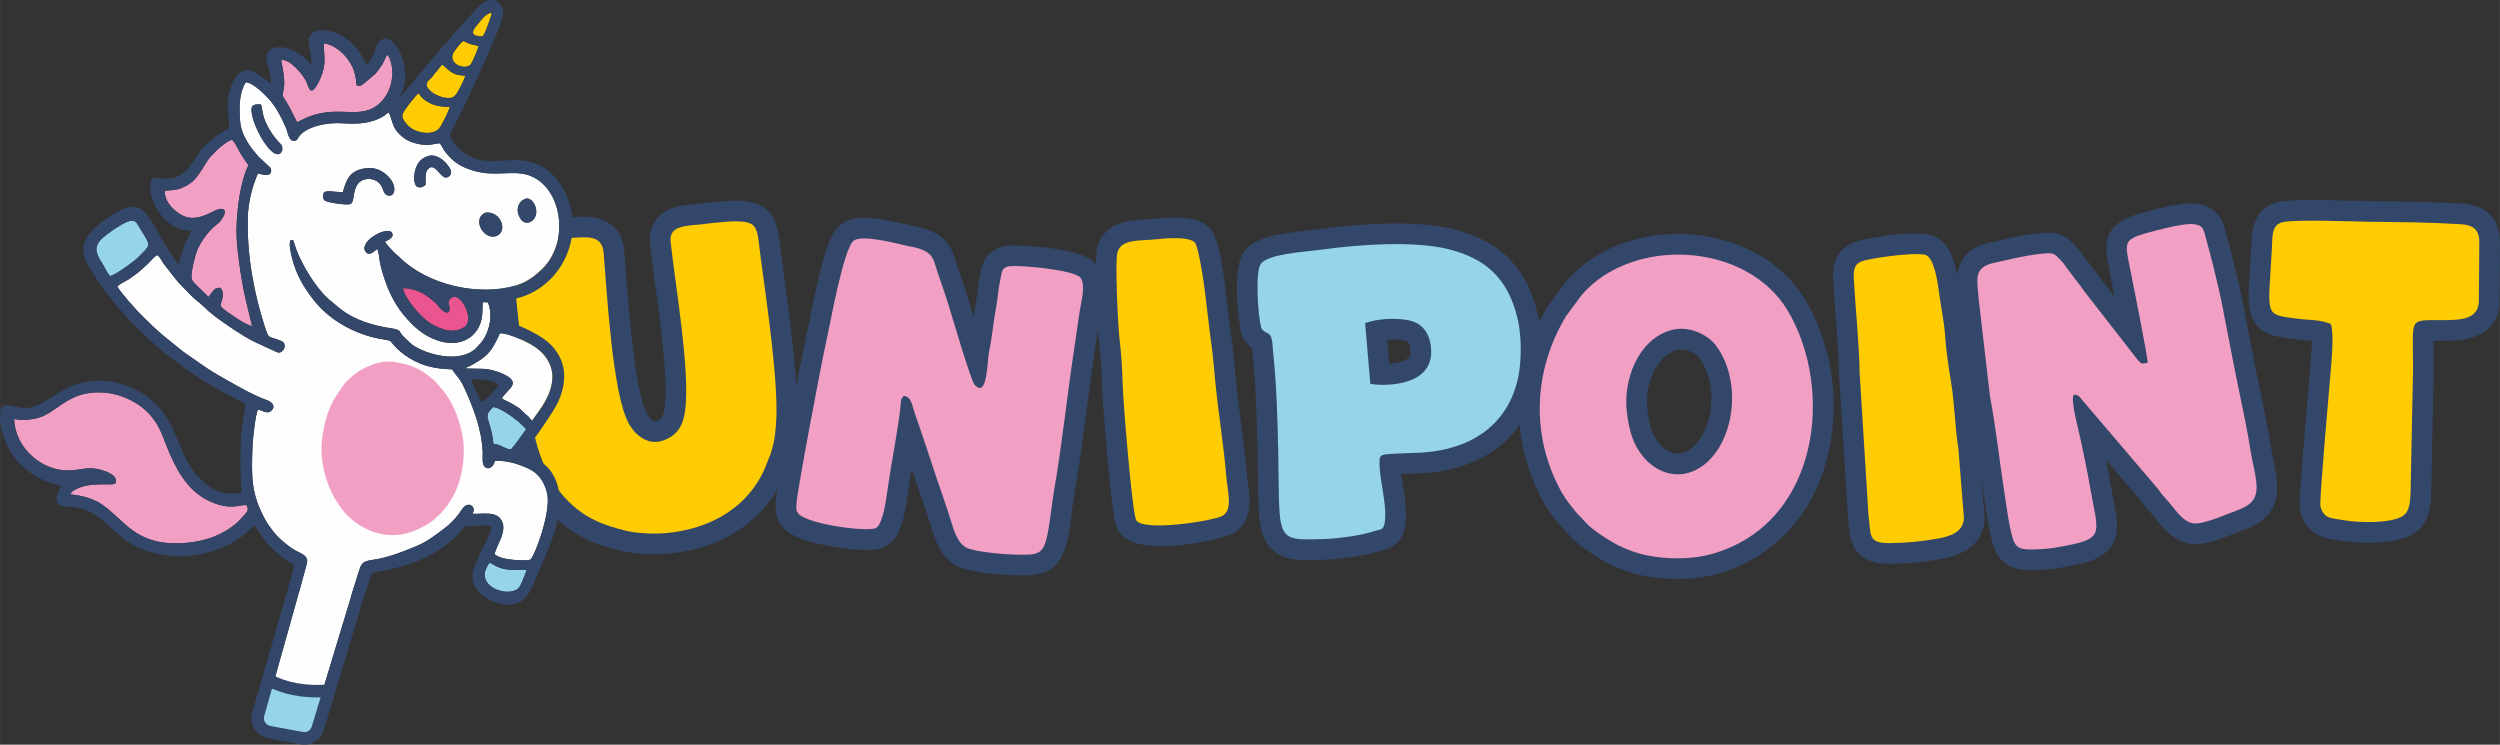 <?xml version="1.0" encoding="UTF-8"?> <svg xmlns="http://www.w3.org/2000/svg" xmlns:xlink="http://www.w3.org/1999/xlink" xmlns:xodm="http://www.corel.com/coreldraw/odm/2003" xml:space="preserve" width="43.349mm" height="12.912mm" version="1.1" style="shape-rendering:geometricPrecision; text-rendering:geometricPrecision; image-rendering:optimizeQuality; fill-rule:evenodd; clip-rule:evenodd" viewBox="0 0 4334.92 1291.24"><rect x="0" y="0" width="4334.92" height="1291.24" fill="#333333" stroke="none"/> <defs> <style type="text/css"> .fil4 {fill:#FEFEFE} .fil2 {fill:#FECC00} .fil1 {fill:#F29FC4} .fil6 {fill:#EA558F} .fil3 {fill:#95D4E9} .fil5 {fill:#33476A} .fil7 {fill:#95D4E9;fill-rule:nonzero} .fil0 {fill:#33476A;fill-rule:nonzero} </style> </defs> <g id="Слой_x0020_1">  <g id="_2193027859088"> <path class="fil0" d="M1692.81 917.95c10.47,3.41 47.36,7.53 67.21,7.91l2.22 0.05c6.07,0.12 12.66,0.25 17.45,0.13 0.47,-1.76 1,-4.02 1.57,-6.92 2.72,-13.36 4.51,-27.17 6.43,-41.81 1.58,-12.12 3.21,-24.65 5.43,-37.29 7.44,-42.28 13.76,-90.63 19.87,-137.38 4.62,-35.37 9.39,-71.93 14.7,-106.29 1.27,-8.27 2.48,-16.96 3.73,-25.8 2.58,-18.42 5.25,-37.47 8.74,-55.21 0.68,-3.52 1.16,-6.43 1.46,-8.83 -18.53,-4.37 -52.46,-8.34 -72.9,-9.31 -0.09,0.45 -0.2,0.93 -0.31,1.39 -1.08,4.71 -1.87,11.41 -2.63,17.91 -0.78,6.7 -1.59,13.64 -2.9,20.4 -2.25,11.56 -3.87,23.37 -5.6,35.89 -1.97,14.43 -4.03,29.37 -7.16,44.19 -0.36,1.85 -0.94,8.02 -1.36,12.52 -2.93,31.32 -6.25,66.81 -37,77.01 -8.05,2.65 -28.8,6.49 -48.42,-15.3 -7.68,-8.51 -12.2,-16.64 -47.36,-133.63 -2.72,-9.08 -4.88,-16.27 -6.14,-20.28 -3.37,-10.84 -7.1,-21.64 -10.82,-32.5 -4.26,-12.35 -8.65,-25.15 -12.65,-38.21 -0.01,-0.04 -0.02,-0.08 -0.04,-0.1 -3.41,-1.62 -12.03,-3.39 -18.48,-4.73 -4.95,-1.01 -10.1,-2.09 -15.41,-3.38 -26.25,-6.43 -41.44,-8.41 -49.6,-8.91 -10.26,27.27 -24.37,97.34 -30.1,125.8 -2.75,13.66 -5.02,24.91 -6.63,31.85 -5.42,23.41 -42.69,219 -48.52,261.31 19.16,6.4 57.69,12.59 79.25,13.45 3.17,-12.33 5.79,-31.34 6.81,-38.83l0.63 -4.5c2.35,-16.81 5.68,-36.14 9.19,-56.62 5.13,-29.87 10.43,-60.76 12.51,-82.9l0.4 -4.62c0.77,-10.11 2.46,-16.97 9.55,-26.36 0.4,-0.53 0.9,-1.21 1.56,-2.15l12.24 -17.48 21.2 2.45c34.54,3.97 43.5,35.02 46.86,46.72 0.57,1.96 1.13,4 1.83,6.01l12.05 35.04c5.92,17.17 11.44,33.95 17.07,51l6.13 18.59c4.55,13.69 9.09,26.99 13.65,40.36 3.37,9.82 6.73,19.68 10.12,29.75 1.46,4.37 2.86,8.91 4.24,13.46 2.52,8.25 6.63,21.75 9.93,26.15zm80.87 79.77c-4.26,0 -8.55,-0.09 -12.88,-0.18l-2.18 -0.04c-0.68,-0.01 -69.4,-2.12 -97.02,-14.92 -30.21,-14.01 -40.06,-46.31 -47.24,-69.88 -1.2,-3.91 -2.37,-7.79 -3.63,-11.52 -3.35,-9.97 -6.69,-19.72 -10.01,-29.44 -4.62,-13.56 -9.22,-27.05 -13.84,-40.95l-5.98 -18.09c-2.2,12.95 -4.16,25.1 -5.67,35.82l-0.6 4.29c-5.78,41.98 -11.95,75.37 -34.11,91.43 -7.38,5.34 -21.09,15.26 -90.48,4.57 -67.64,-10.43 -83.82,-25.95 -89.15,-31.04 -17.4,-16.67 -16.25,-35.29 -15.71,-44.23l0.15 -2.44c1.29,-26.98 46.4,-260.35 50.98,-280.15 1.51,-6.5 3.62,-17.04 6.2,-29.82 25.18,-125.09 36.59,-159.2 58.14,-173.81 16.37,-11.11 41.12,-15.11 108.83,1.47 4.41,1.07 8.72,1.96 12.85,2.82 23.8,4.91 59.79,12.33 72.53,54 3.66,11.91 7.85,24.1 11.9,35.89 3.96,11.51 7.9,22.98 11.49,34.47 1.29,4.17 3.53,11.6 6.36,20.99 0.97,3.25 2.21,7.4 3.65,12.15 1.23,-8.51 2.59,-17.17 4.29,-25.86 0.8,-4.1 1.41,-9.42 2.07,-15.04 0.98,-8.45 2.01,-17.19 4,-25.79 0.53,-2.29 0.84,-4.48 1.15,-6.5 1.77,-11.37 7.16,-45.95 48.57,-50.1 1.08,-0.12 118.59,-0.84 149.45,29.39 20.47,20.02 17.02,51.8 12.67,73.97 -3.11,15.8 -5.64,33.86 -8.09,51.31 -1.29,9.17 -2.56,18.2 -3.88,26.79 -5.18,33.53 -9.9,69.68 -14.46,104.63 -6.21,47.54 -12.62,96.69 -20.35,140.53 -1.95,11.07 -3.4,22.27 -4.95,34.13 -1.98,15.22 -4.04,30.95 -7.24,46.76 -11.85,58.6 -43,64.39 -77.81,64.39z"></path> <path class="fil0" d="M3486.14 682.46c6.45,34.13 11.29,69.58 15.97,103.88 2.77,20.3 5.62,41.28 8.75,61.38 0.7,4.55 1.43,9.53 2.21,14.79 2.61,17.84 5.8,39.47 9.65,54.52 9.53,-0.05 26.38,-1.22 33.22,-2.4 11.16,-1.92 32.04,-5.52 42.98,-8.83 -0.86,-6.87 -2.9,-17.31 -4.76,-26.86 -1.74,-8.88 -3.7,-18.98 -5.71,-30.45 -3.67,-21.23 -7.94,-41.73 -12.46,-63.43l-2.92 -14.07c-0.65,-3.14 -1.73,-7.66 -3.01,-12.96 -10.95,-45.5 -15.26,-68.92 -7.59,-87.06l7.21 -17.05 18.07 -3.98c19.42,-4.28 36.25,2.67 50.12,20.58l128.45 150.65c2.85,3.17 5.32,6.6 7.31,9.36 2.21,3.07 3.95,5.48 7.49,9.17 4.76,4.97 9.06,10.37 13.22,15.6 4.08,5.1 10.58,13.25 14.55,16.36 11.7,-2.09 35.25,-11.43 48.36,-16.62 4.75,-1.9 9.1,-3.62 12.82,-5.02 3.89,-1.48 6.01,-2.7 7.02,-3.39 0.63,-5.83 -2.52,-21.21 -4.88,-32.64 -1.85,-9.06 -3.96,-19.34 -5.8,-30.67 -3.55,-22.09 -8.69,-49.12 -15.27,-80.35 -9.99,-47.42 -19.24,-95.6 -28.21,-142.2l-4.14 -21.58c-4.55,-23.6 -10.63,-48.28 -16.52,-72.14l-1.37 -5.6c-1.73,-7.04 -3.59,-13.78 -5.44,-20.54 -1.44,-5.27 -2.89,-10.54 -4.29,-15.94 -12.78,1.85 -36.07,6.94 -60.93,14.02 -1.99,0.57 -3.7,1.08 -5.2,1.55 0.63,3.32 1.37,7.04 2.09,10.56l2.49 12.44c30.87,154.86 30.59,160.81 30.29,167.1l-1.34 28.75 -31.57 5.47c-18.71,3.48 -30.7,-0.27 -44.17,-13.88l-3.8 -4.2 -95.08 -122.32c-2.8,-4.26 -5.93,-8.26 -9.54,-12.91 -3.23,-4.15 -6.52,-8.37 -9.82,-13 -1.5,-2.12 -2.75,-3.63 -3.91,-5.06 -2.2,-2.7 -4.26,-5.27 -6.59,-8.65 -1.34,-1.94 -2.32,-3.43 -3.14,-4.66l-1.02 -1.51c-0.44,-0.54 -1.19,-1.29 -2.34,-2.47l-0.87 -0.92c-1.09,0.1 -2.37,0.23 -3.89,0.4 -20.84,2.31 -39.67,6.56 -59.6,11.04 -5.68,1.28 -11.4,2.57 -17.21,3.83 -0.51,0.11 -0.96,0.21 -1.4,0.31 0.2,3.82 0.65,8.67 1.03,12.64 0.37,3.93 0.76,8.06 1.08,12.41l19.41 166.55zm35.81 306.22c-1.78,0 -3.44,-0.04 -4.94,-0.09 -20.41,-0.69 -48.94,-6 -60.86,-43.77 -6.37,-20.23 -10.41,-47.68 -13.96,-71.91 -0.75,-5.03 -1.45,-9.82 -2.13,-14.19 -3.23,-20.76 -6.13,-42.07 -8.94,-62.7 -4.61,-33.81 -9.37,-68.77 -15.6,-101.43l-0.4 -2.56 -19.77 -170.09c-0.32,-4.12 -0.68,-8.02 -1.03,-11.7 -2.51,-26.54 -7.17,-75.91 56.55,-89.72 5.61,-1.22 11.14,-2.46 16.6,-3.69 20.98,-4.72 42.65,-9.61 67.47,-12.35 30.53,-3.39 43.88,0.86 62.12,19.8l1.91 1.97c6.27,6.45 8.38,9.33 11.72,14.37 0.6,0.92 1.34,2.03 2.35,3.5 1.14,1.66 2.16,2.85 3.22,4.15 2.02,2.5 4.14,5.13 6.73,8.76 2.65,3.73 5.31,7.12 7.91,10.48 3.92,5.02 7.96,10.21 12.06,16.31l23.68 30.4c-2.21,-11.13 -4.62,-23.32 -7.28,-36.67l-2.45 -12.24c-8.96,-44.25 -10.34,-76.98 53.71,-95.23 25.21,-7.19 70.89,-18.95 94.15,-17.32 42.8,3.1 50.62,34.04 54.83,50.66l0.53 2.08c1.43,5.57 2.93,11.01 4.42,16.43 2.02,7.39 4.05,14.76 5.93,22.43l1.36 5.54c6.09,24.74 12.39,50.33 17.29,75.74l4.16 21.61c8.9,46.29 18.09,94.14 27.96,140.95 6.82,32.36 12.17,60.53 15.9,83.74 1.58,9.82 3.45,18.87 5.24,27.64 8.02,39.02 19.02,92.48 -46.97,117.45 -3.4,1.28 -7.39,2.87 -11.75,4.59 -27.59,10.95 -52,20.15 -71.33,21.8 -36.82,3.09 -60.14,-26.04 -74.03,-43.47 -3.3,-4.15 -6.43,-8.07 -8.93,-10.69 -6.99,-7.29 -10.97,-12.8 -13.87,-16.84 -1.02,-1.41 -1.91,-2.74 -3.17,-4.13l-60.72 -71.22c2.6,12.87 5.13,25.95 7.42,39.16 1.91,10.92 3.79,20.52 5.44,28.97 6.76,34.65 11.66,59.68 -3.95,82.33 -17.05,24.73 -48.66,30.17 -92.41,37.7 -11.1,1.92 -32.27,3.45 -46.17,3.45z"></path> <path class="fil0" d="M925.4 456.98c0.18,5.17 0.91,12.74 1.55,19.21l0.33 3.25c6.35,65.48 14.34,142.7 25.26,218.99 6.12,42.77 17.07,96.63 47.66,133.86 26.44,32.16 53.8,43.63 95.05,53.54 11.53,2.77 37.77,4.62 57.03,2.83 41.83,-3.89 116.26,-22.03 144.63,-99.75 2.95,-8.06 4.55,-11.82 5.79,-14.45 0.49,-1.76 1.22,-4.65 2.55,-9.84l1.03 -4.02c1.69,-6.57 2.28,-13.43 3.04,-22.11l0.43 -4.86c4.93,-53.73 -11.94,-177.21 -22.02,-250.99 -1.54,-11.24 -2.95,-21.6 -4.16,-30.76 -0.86,-6.34 -1.53,-12.1 -2.16,-17.31 -0.59,-5.06 -1.24,-10.52 -1.89,-14.87 -13.25,-0.52 -33.11,1.84 -47.02,3.45l-8.01 0.92c-4.2,0.47 -8.41,0.85 -12.52,1.21 -3.63,0.34 -8.2,0.75 -12.28,1.25 2.04,17.14 4.66,36.62 7.39,57.05 10.96,81.49 23.39,173.85 16.68,230.98 -5.08,43.22 -26.59,71.38 -63.93,83.71 -37.72,12.44 -78.16,-6.04 -100.63,-46 -26.39,-47.01 -37.03,-163.01 -45.66,-277.8 -0.77,-10.12 -1.44,-19.27 -2.08,-27.11 -3.39,0.07 -7.22,0.29 -10.25,0.47 -3.57,0.21 -7.14,0.41 -10.65,0.52 -18.76,0.58 -51.71,4.47 -64.47,8.42 -0.25,0.08 -0.48,0.15 -0.69,0.21zm209.49 504.04c-20.34,0 -41.63,-1.97 -56.4,-5.53 -42.05,-10.1 -90.54,-25.28 -133.63,-77.72 -41.89,-50.94 -55.8,-117.17 -63.24,-169.18 -11.13,-77.71 -19.22,-155.94 -25.67,-222.22l-0.3 -3.19c-3.37,-34.42 -7.57,-77.27 49.25,-94.85 24.19,-7.48 67.43,-11.09 83.44,-11.6 2.87,-0.08 5.79,-0.25 8.7,-0.42 19.77,-1.18 79.88,-4.65 85.31,59.01 0.78,9.2 1.65,20.69 2.62,33.79 4.76,63.13 15.87,210.99 36.7,248.06 4.77,8.49 11.8,14.34 15.7,13.07 7.21,-2.39 12.9,-4.27 15.24,-24.04 5.64,-48.17 -6.64,-139.62 -16.53,-213.07 -3.41,-25.4 -6.63,-49.38 -8.85,-69.52 -2.38,-21.7 5.2,-36.15 11.96,-44.43 17.02,-20.78 43.21,-23.16 66.33,-25.24 3.61,-0.33 7.32,-0.67 11.03,-1.08l7.69 -0.88c22.96,-2.66 51.53,-5.98 73.57,-2.4 46.56,7.59 50.91,44.21 54.75,76.54 0.59,4.92 1.23,10.35 2.02,16.34 1.21,9.1 2.61,19.34 4.14,30.48 11.16,81.78 28.05,205.37 22.39,267.22l-0.41 4.57c-0.92,10.51 -1.87,21.39 -5.02,33.67l-1.04 4.02c-3.82,14.91 -4.31,16.83 -6.89,22.11 -0.26,0.52 -1.03,2.09 -3.54,8.96 -30.61,83.81 -105.44,137.21 -205.29,146.51 -7.5,0.68 -15.69,1.02 -24.03,1.02z"></path> <path class="fil0" d="M2915.15 605.92c-3.04,0 -6.15,0.42 -9.21,1.4l0 0c-35.52,11.32 -54.24,62.17 -49.45,102.57 3.67,30.93 8.85,45.58 21.3,60.32 3.07,3.64 19.47,21.45 40.68,15.02 17.84,-5.42 33.66,-24.58 42.32,-51.25 12.87,-39.66 7.03,-85.5 -14.55,-114.03 -3.64,-4.81 -16.82,-14.03 -31.09,-14.03zm-6.3 252.48c-36.52,0 -67.17,-19.9 -85.79,-41.97 -25.17,-29.78 -33.28,-60.75 -37.72,-98.09 -8.2,-69.03 23.67,-155.32 98.84,-179.29 47.51,-15.11 96.83,8.12 119.19,37.67 35.63,47.09 45.66,117.5 25.57,179.38 -16.12,49.65 -48.78,85.26 -89.63,97.68 -10.48,3.19 -20.69,4.62 -30.46,4.62zm-163.51 -290.25c-50.14,83.84 -52.81,183.31 -7.09,266.4 3.04,5.51 6.6,11.01 9.74,15.08 12.32,15.89 13.67,17.19 15.39,18.84 3,2.91 6.3,6.2 13.45,14.36 5.59,6.39 30.44,23.23 45.84,31.08 10.68,5.46 26.28,10.99 37.94,13.48 33.43,7.11 70.13,6.62 98.17,-1.35 77.2,-21.92 113.46,-76.99 130.28,-119.35 30.84,-77.68 22.79,-178.08 -20.04,-249.83 -26.34,-44.11 -78.66,-73.56 -139.94,-78.74 -63.19,-5.34 -123.88,16.1 -158.63,56.01l-25.11 34.02zm163.21 435.9c-20.87,0 -42.22,-2.19 -62.87,-6.59 -17.9,-3.81 -39.19,-11.37 -55.58,-19.73 -14.37,-7.32 -51.21,-29.51 -67.12,-47.65 -5.84,-6.64 -7.84,-8.59 -9.45,-10.14 -5.07,-4.91 -7.9,-8.04 -22.16,-26.4 -5.47,-7.09 -10.97,-15.53 -15.86,-24.42 -58.5,-106.28 -54.99,-233.16 9.38,-339.45l1.81 -2.72 28.51 -38.45c50.08,-58.62 132.32,-89.19 219.91,-81.78 84.21,7.13 157.27,49.53 195.41,113.42 54.51,91.3 64.36,214.15 25.1,312.99 -32.18,81.03 -95.12,138.51 -177.28,161.83 -21.28,6.05 -45.21,9.09 -69.8,9.09z"></path> <path class="fil0" d="M4059.52 865.13c1.71,0.28 3.32,0.51 4.51,0.69 2.38,0.36 4.58,0.7 6.45,1.01 22.51,3.84 58.2,3.22 72.74,-0.82 0.6,-4.37 0.77,-10.96 0.86,-14.96 0.07,-2.48 0.11,-4.88 0.22,-7.13l4.13 -206.4c-0.04,-9.91 -0.17,-19.23 -0.29,-27.32 -0.68,-45.97 -1.33,-89.38 62.58,-90.82 6.43,-0.15 12.89,-0.12 19.22,-0.1 10.27,0.03 24.76,0.09 32.6,-1.32l0.7 -93.5c-50.34,-2.98 -89.87,-3.39 -139.76,-3.91l-13.75 -0.14c-5.24,-0.05 -13.92,-0.28 -24.6,-0.57 -24.45,-0.65 -83.68,-2.23 -109.36,-0.69 -0.06,1.52 -0.11,3.02 -0.15,4.32 -0.1,2.82 -0.18,5.66 -0.34,8.47 -0.85,15.73 -1.73,29.31 -2.5,41.09 -1.07,16.33 -2.09,32 -2.08,41.73 3.73,0.57 8.04,1.12 11.9,1.62l6.27 0.82c5.28,0.7 10.32,1.02 15.28,1.36 14.48,1 30.91,2.15 50.22,9.67l14.34 5.58 5.82 14.24c7.97,19.49 6.87,51.22 1.86,106.68 -0.43,4.85 -0.83,9.13 -1.1,12.56 -0.25,3.17 -0.99,11.87 -2.04,24.06 -3.14,36.7 -11.99,139.74 -13.73,173.78zm47.7 75.93c-20.89,0 -39.48,-2.01 -48.81,-3.6 -1.46,-0.26 -3.18,-0.51 -5.02,-0.79 -12.77,-1.91 -23.24,-3.72 -32.27,-7.96 -19.9,-9.4 -30.98,-30.4 -33.13,-47.06 -1.09,-8.35 -0.71,-26.56 13.88,-196.42 1.02,-11.93 1.76,-20.44 1.99,-23.55 0.29,-3.66 0.7,-8.23 1.17,-13.42 1.01,-11.1 3.49,-38.51 3.71,-57.48 -2.97,-0.29 -6.11,-0.51 -9.54,-0.75 -5.88,-0.4 -12.55,-0.87 -19.68,-1.81l-6.09 -0.78c-27.4,-3.54 -53.27,-6.87 -66.94,-33.99 -9.53,-18.87 -8.18,-39.62 -5.21,-85.08 0.76,-11.55 1.63,-24.89 2.46,-40.32 0.12,-2.25 0.19,-4.53 0.26,-6.8 0.55,-17.47 1.82,-58.41 43.21,-70.15 17.97,-5.12 61.18,-4.99 139.84,-2.87 10.18,0.26 18.47,0.49 23.45,0.54l13.73 0.15c51.47,0.54 92.12,0.95 145.09,4.12 42.46,2.54 66.37,27.79 65.58,69.27l-0.91 105.3c-5.62,63.66 -69.99,63.41 -104.3,63.31 -3.34,-0.01 -6.72,-0.01 -10.11,-0.01 0,5.51 0.1,11.92 0.18,18.23 0.14,8.34 0.27,17.94 0.3,28.99l-4.18 208.57c-0.08,1.91 -0.13,3.95 -0.18,6.07 -0.47,19.66 -1.35,56.22 -33.08,74.08 -19.67,11.07 -49.32,14.21 -75.4,14.21z"></path> <path class="fil0" d="M2001.14 875.33c24.04,1.23 71.12,-4.69 93.79,-10.29 -0.39,-5.4 -1.35,-12.36 -2.03,-17.21 -0.89,-6.38 -1.8,-12.96 -2.35,-19.69 -2.36,-28.69 -6.24,-58.66 -9.99,-87.66 -3.1,-24 -6.32,-48.81 -8.72,-73.24 -0.59,-6 -1.16,-12.1 -1.74,-18.27 -1.83,-19.85 -3.73,-40.4 -6.71,-59.3l-0.17 -1.27 -9.9 -81.8c-1,-10.17 -5.89,-40.16 -9.71,-57.69 -6.83,-0.32 -18.3,-0.16 -36.76,1.8 -5.76,0.6 -11.78,0.94 -17.81,1.26 -4.89,0.26 -11.99,0.63 -17.16,1.34 -1.12,28.36 2.47,110.99 4.99,131.26 2.85,22.71 5.16,56.19 5.61,81.43 0.43,22.93 11.83,161.22 18.66,209.33zm12.88 71.81c-31.4,0 -59.87,-5.88 -72.69,-23.75 -6.37,-8.87 -10.57,-14.76 -21.09,-130.93 -4.58,-50.53 -9.13,-111.37 -9.39,-125.16 -0.41,-22.63 -2.54,-53.68 -5.06,-73.85 -1.69,-13.52 -9.65,-136.87 -3.16,-163.55 11.11,-45.68 57.63,-48.16 82.61,-49.47 4.76,-0.26 9.52,-0.49 14.06,-0.98 48.96,-5.17 85.13,-3.48 102.65,21.57 13.02,18.64 21.6,89.35 22.58,97.79l9.73 80.36c3.28,20.95 5.27,42.42 7.19,63.2 0.56,6.01 1.11,11.98 1.69,17.85 2.29,23.33 5.44,47.6 8.47,71.06 3.87,29.82 7.84,60.65 10.34,91.02 0.41,5.05 1.17,10.35 1.92,15.63 3.54,25.49 9.5,68.16 -27.31,88.11 -7.67,4.16 -69.3,21.1 -122.54,21.1z"></path> <path class="fil0" d="M3275.5 888.52c0.77,6.16 1.27,11.72 1.7,16.73 0.02,0.23 0.04,0.47 0.06,0.69 28.54,-0.28 48,-2.62 73.82,-6.83 10.13,-1.65 15.42,-3.32 18.1,-4.44l-9.01 -112.77c-2.89,-17.66 -4.59,-37.65 -6.23,-57 -1.71,-20.26 -3.49,-41.2 -6.57,-58.95 -4.04,-23.24 -8.98,-58.41 -10.28,-80.74 -0.79,-13.12 -3.44,-29.31 -6.02,-44.97 -1.63,-9.9 -3.22,-19.59 -4.39,-28.58 -2.38,-18.32 -4.83,-29.08 -6.69,-35.23 -15.07,0.43 -40.33,3.04 -52.55,5.18l-9.29 1.58c-2.48,0.42 -5.19,0.87 -7.74,1.32 1.09,18.63 2.57,37.92 3.99,56.61 2.6,34.25 5.31,69.66 5.98,103.96l15.12 243.44zm0.48 89.08c-64.45,0 -68.16,-43.01 -70.17,-66.19 -0.37,-4.4 -0.79,-9.32 -1.51,-14.81l-0.23 -2.45 -15.3 -246.95c-0.62,-32.48 -3.26,-67.13 -5.81,-100.64 -1.53,-20.01 -3.1,-40.71 -4.26,-60.92 -3.47,-61.22 39.33,-68.38 67.65,-73.12l8.71 -1.48c7.67,-1.34 75.58,-12.78 100.36,-0.89 26.84,12.9 36.33,46.21 42.32,92.28 1.06,8.22 2.53,17.12 4.02,26.18 2.88,17.48 5.85,35.54 6.83,52.39 1.11,18.67 5.55,50.7 9.37,72.7 3.62,20.83 5.53,43.36 7.37,65.14 1.63,19.34 3.19,37.59 5.75,52.69l0.38 3.13 9.8 122.67 -0.08 2.14c-1.52,38.42 -27.97,62.09 -78.57,70.35 -28.82,4.7 -52.01,7.48 -85.29,7.78 -0.45,0 -0.9,0 -1.34,0z"></path> <path class="fil0" d="M2405.49 589.02l3.62 42.06c12.59,-1.11 26.15,-4.15 32.98,-10.38 1.58,-1.45 4.53,-4.13 3.63,-13.91 -1.35,-14.5 -6.09,-15.45 -9.9,-16.19 -9.23,-1.83 -19.87,-2.32 -30.33,-1.58zm-6.87 114c-16.18,0 -28.98,-1.98 -34.06,-3.7l-22.16 -7.54 -13.41 -156.43 26.52 -9.04c28.63,-9.77 63.86,-12.02 94.23,-5.99 38.2,7.57 63.36,37.41 67.3,79.82 2.95,31.67 -8.25,59.24 -31.53,77.61 -25.4,20.04 -60.6,25.27 -86.89,25.27zm-180.54 -229.79l0 0zm-6.82 9.32l0 0zm44.78 416.58c7.76,0.7 22.3,0.24 35.42,-0.17l3.2 -0.11c20.23,-0.63 54.09,-5.06 71.52,-10.23 -0.55,-11.24 -2.93,-26.18 -4.7,-37.27 -3.38,-21.21 -6.56,-41.26 -4.83,-59.09 3.72,-37.85 41.37,-40.16 53.74,-40.92l4.35 -0.28c9.21,-0.62 17.93,-0.89 26.56,-1.14 18.82,-0.54 35.09,-1.01 55.63,-5.58 53.14,-11.81 86.5,-42.48 99.14,-91.17 6.27,-24.16 6.72,-64.67 0.99,-90.32 -12.33,-55.13 -38.68,-82.04 -93.98,-95.97 -51.51,-12.98 -140.24,-7.8 -206.08,1.38 -5.51,0.77 -12.44,1.53 -20.16,2.36 -14.37,1.56 -45.34,4.9 -59.92,9.55 -1.64,16.49 -0.14,49.96 2.59,68.71 4.09,2.77 8.74,6.77 12.73,12.62 8.58,12.56 9.62,27.59 10.47,39.66 0.13,1.69 0.23,3.29 0.37,4.63 6.15,57.61 8.04,120.7 9.09,174.83 0.33,16.96 0.5,32.09 0.66,45.58 0.36,31.1 0.69,60.67 3.21,72.93zm12.1 72c-26.6,0 -46.16,-3.06 -62.43,-18.65 -23.33,-22.34 -23.7,-54.65 -24.52,-125.45 -0.16,-13.33 -0.33,-28.27 -0.66,-45.03 -1.01,-52.58 -2.84,-113.74 -8.69,-168.63 -0.23,-2.1 -0.41,-4.55 -0.59,-7.2 -0.06,-0.75 -0.12,-1.68 -0.19,-2.66 -7,-4.89 -15.46,-13.29 -19.23,-27.83 -2.07,-7.98 -17.57,-104.6 4.23,-137.51 17.58,-26.57 57.96,-32.82 113.09,-38.78 6.86,-0.75 13.04,-1.41 17.96,-2.1 35.19,-4.89 156.06,-19.38 233.47,0.12 81.63,20.56 128.14,68.16 146.39,149.82 8.21,36.72 7.55,88.84 -1.55,123.94 -19.39,74.69 -73.7,125.5 -152.95,143.12 -27.21,6.04 -48.5,6.65 -69.08,7.24 -4.59,0.14 -9.19,0.27 -13.89,0.48 0.8,5.91 1.78,12.16 2.74,18.08 4.43,27.86 9.01,56.68 2.19,80.74 -7.57,26.75 -31.42,32.22 -39.26,34.02 -1.28,0.29 -2.72,0.58 -4.25,1.09 -26.79,8.84 -71.11,13.82 -94.04,14.53l-3.16 0.09c-9.2,0.3 -17.7,0.57 -25.58,0.57z"></path> <path class="fil1" d="M1566.84 686.45c13.44,1.55 14.31,15.47 18.91,28.84 4.24,12.25 8.06,23.45 12.05,35.01 8,23.25 15.3,45.76 23.08,69.19 7.9,23.83 15.79,46.44 23.8,70.27 7.81,23.22 12.99,51.5 31.99,60.32 15.09,6.99 63.67,11.23 82.66,11.61 40.19,0.78 49.54,1.67 57.05,-35.47 5.32,-26.25 7.33,-53.34 12.02,-80 13.23,-75.1 22.4,-164.84 34.69,-244.4 3.91,-25.27 7.27,-54.4 12.22,-79.55 2.21,-11.21 5.69,-33.36 -2.58,-41.46 -13.45,-13.2 -103.02,-21.11 -120.82,-19.33 -17.45,1.74 -14.81,13.58 -18.39,29.02 -2.81,12.11 -3.45,27.49 -5.8,39.59 -5.15,26.48 -7.24,53.76 -12.65,79.51 -3.51,16.68 -2.72,82.48 -25.12,57.63 -6.68,-7.4 -39.16,-119.01 -45.9,-140.6 -7.3,-23.39 -16.11,-46.63 -23.43,-70.54 -7.92,-25.86 -31.73,-25.67 -59.66,-32.52 -16.9,-4.13 -66.58,-15.85 -80.22,-6.61 -18.37,12.47 -41.81,148.76 -49.52,182.07 -5.47,23.55 -49.05,251.55 -50.11,273.75 -0.41,8.59 -1.58,13.23 4.57,19.12 18.92,18.12 122.65,31.41 133.81,23.33 12.39,-8.98 17.41,-51.42 20.26,-71.7 5.79,-41.14 18.23,-102.31 21.9,-141.12 1.19,-12.55 -0.16,-8.33 5.19,-15.96z"></path> <path class="fil1" d="M3595.46 684.92c7.31,-1.6 10.39,2.71 14.55,8.15l129.05 151.34c5.29,5.92 7.34,10.83 16.19,20.08 15.05,15.7 30.62,45.23 54.05,43.23 19.35,-1.65 54.89,-17.18 73.44,-24.2 45.92,-17.37 28.25,-48.69 19.04,-105.88 -4.24,-26.4 -10.06,-55.88 -15.59,-82.05 -11.44,-54.29 -21.75,-108.72 -32.24,-163.17 -5.07,-26.39 -11.85,-53.44 -18.26,-79.51 -3.23,-13.19 -6.92,-25.47 -10.26,-38.55 -4.27,-16.68 -5.46,-24.58 -23.23,-25.86 -17.78,-1.28 -65.8,11.49 -81.76,16.04 -39.35,11.2 -35.54,17.81 -27.04,60.52 3.97,19.99 31.13,155.48 30.73,163.91 -11.42,1.96 -9.82,2.86 -16.83,-4.19l-93.43 -120.02c-6.3,-9.57 -13.16,-17.24 -20.09,-26.98 -4.1,-5.76 -6.78,-8.32 -10.2,-13.29 -4.85,-7 -4.22,-7 -10.3,-13.26 -11.22,-11.54 -11.57,-13.69 -34.41,-11.15 -28.97,3.21 -53.48,9.62 -80.44,15.45 -37.23,8.07 -29.96,28.3 -27.37,63.8l19.64 168.56c10.24,53.68 16.28,110.78 24.76,165.34 3.66,23.52 8.05,59.23 14.86,80.82 4.55,14.41 10.68,18.15 27.93,18.75 10.66,0.36 33.55,-1.11 43.78,-2.87 91.27,-15.72 77.24,-18.27 61.73,-107.58 -4.62,-26.54 -10.2,-52.38 -15.61,-78.6 -3.35,-16.24 -17.64,-67.1 -12.69,-78.83z"></path> <path class="fil2" d="M1046.66 438.37c-2.83,-33.1 -31.91,-26.61 -57.2,-25.83 -18.34,0.57 -55.98,4.44 -73.98,10.01 -29.78,9.22 -27.45,23.43 -23.87,60.35 7.09,72.93 14.91,146.93 25.46,220.61 7.44,51.91 20.49,108.99 55.46,151.53 34.95,42.53 73.52,55.8 114.34,65.62 16.95,4.07 47.22,5.66 68.74,3.66 78.74,-7.33 147.16,-47.03 174.96,-123.13 8.06,-22.06 3.11,-3.25 10.41,-31.68 2.81,-10.95 3.38,-21.02 4.45,-32.62 6.06,-65.98 -16.62,-216.28 -26.36,-289.71 -5.8,-43.75 -3.81,-58.46 -27.02,-62.24 -19.37,-3.14 -50.31,1.16 -71.53,3.52 -30.74,3.43 -60.92,1.76 -57.68,31.24 8.7,79.12 33.58,220.57 25.35,290.68 -3.13,26.52 -13.23,45.18 -39.58,53.87 -23.36,7.72 -45.55,-7.08 -58.18,-29.54 -28.74,-51.17 -38.23,-231.39 -43.77,-296.34z"></path> <path class="fil1" d="M2895.06 573.18c33.53,-10.69 67.14,8.49 79.75,25.15 54.48,72.04 26.68,199.09 -45.92,221.18 -35.25,10.71 -64.39,-9.51 -78.46,-26.18 -18,-21.31 -25.23,-43.21 -29.51,-79.22 -6.54,-55.1 19.02,-123.36 74.14,-140.93zm-152.62 -61.41l-26.92 36.46c-56.58,93.45 -61.8,207.02 -8.64,303.6 3.89,7.08 8.43,14.11 12.8,19.75 22.76,29.33 12.81,15.02 30.23,34.88 10.68,12.18 41.19,31.56 56.48,39.36 13.19,6.73 31.74,13.41 46.75,16.61 36.94,7.86 80.11,8.1 115.43,-1.92 186.73,-53.03 212.56,-285.74 131.21,-422 -71.17,-119.21 -269.88,-129.09 -357.34,-26.74z"></path> <path class="fil2" d="M4041.37 561.61c7.21,17.65 0.05,79.5 -1.78,102.87 -1.37,17.33 -17.67,200.32 -16.07,212.58 0.78,6.04 5.62,15.82 12.85,19.22 6.4,3.01 20.44,4.56 28.08,5.86 24.41,4.17 78.59,5.89 100.6,-6.5 16.08,-9.06 14.29,-34.02 15.05,-50.58l4.14 -206.82c-0.21,-76.42 -5.8,-82.3 27.28,-83.05 41.66,-0.93 83.59,5.48 86.79,-30.73l0.78 -102.83c0.39,-20.55 -7.46,-31.37 -31.91,-32.83 -56.75,-3.4 -100.28,-3.59 -157.06,-4.2 -25.3,-0.28 -133.07,-4.74 -153.14,0.96 -18.67,5.29 -16.44,25.47 -17.46,44.44 -6.54,120.46 -15.12,114.82 44.67,122.71 19.9,2.63 36.73,0.93 57.18,8.9z"></path> <path class="fil2" d="M2088.97 503.12c-1.31,-13.29 -10.8,-73.57 -16.39,-81.57 -8.78,-12.57 -53.99,-8.11 -69.5,-6.47 -26.5,2.81 -59.66,-1.28 -65.64,23.29 -4.27,17.55 1.29,129.84 3.89,150.65 2.83,22.56 4.92,54.96 5.33,77.62 0.43,22.79 16.33,225.48 23.79,235.88 14.05,19.59 132.84,0.81 149.04,-7.97 19.05,-10.33 8.94,-42.72 6.76,-69.34 -4.37,-53.37 -13.5,-108.05 -18.77,-161.48 -2.54,-25.93 -4.61,-53.65 -8.71,-79.63l-9.8 -80.98z"></path> <path class="fil2" d="M3214.47 483.61c3.06,53.84 9.11,109.81 10.11,162.93l15.24 245.39c4.72,35.91 -2.04,50.21 37.17,49.84 30.18,-0.27 51.67,-2.71 79.85,-7.3 24.47,-3.99 47.54,-11.2 48.55,-36.42l-9.63 -120.53c-5.81,-34.29 -6.61,-80.36 -13.09,-117.69 -3.66,-21.06 -8.56,-55.23 -9.83,-76.72 -1.38,-23.57 -7.56,-52.45 -10.63,-76.06 -2.69,-20.71 -8.49,-57.97 -22.29,-64.6 -10.46,-5.02 -64.59,1.41 -78.66,3.88 -36.35,6.38 -48.61,5.33 -46.79,37.28z"></path> <path class="fil3" d="M2367.07 560.21c22.73,-7.75 51.94,-9.46 75.69,-4.76 22.56,4.47 36.1,20.96 38.62,48.02 6.76,72.69 -95.62,65.21 -105.28,61.92l-9.03 -105.18zm-180.57 6.48c2.62,10.08 11.75,8.53 16.14,14.98 3.99,5.86 3.99,20.09 4.82,27.9 5.92,55.54 7.82,116.35 8.9,171.73 3.05,157.74 -7.34,156.09 79.41,153.36 22.1,-0.68 62.13,-5.54 83.92,-12.74 10.22,-3.38 17.83,-2.23 20.27,-10.87 8.3,-29.23 -10.62,-84.96 -7.65,-115.3 0.81,-8.31 9.19,-7.88 24.87,-8.95 29.5,-2.01 53.6,0.05 87.52,-7.49 65.93,-14.64 109.91,-54.95 126.05,-117.15 7.5,-28.87 8.46,-74.9 1.26,-107.12 -16.48,-73.76 -57.46,-107.1 -120.17,-122.89 -58.85,-14.83 -154.7,-8.44 -219.78,0.63 -27.95,3.89 -94.27,7.24 -106.13,25.16 -9.46,14.27 -4.89,87.68 0.57,108.75z"></path> <path class="fil4" d="M904.23 381.57c-9.19,-10.81 -9.87,-28.71 5.11,-36.22 9.53,-4.79 17.36,6.29 19.58,14.6 5.55,20.71 -14.53,33.55 -24.69,21.62zm-42.44 27.2c-20.97,9.58 -43.62,-26.61 -22.27,-38.94 4.86,-2.8 13.49,-0.61 17.35,1.5 16.25,8.9 19.01,30.99 4.92,37.44zm-87.92 -100.93c-10.29,1.34 -19.5,-26.41 -31.02,-15.42 -6.69,6.38 -4.71,16.67 -4.87,28.14 -3.16,2.26 -6.68,5.85 -13.51,3.75 -7.77,-2.38 -9.03,-23.08 -0.74,-38.86 3.6,-6.84 10.47,-12.67 19.59,-15.15 18.74,-5.08 38.9,19.82 38.92,28.02 0.01,4.93 -3.46,8.89 -8.37,9.52zm-101.81 31.04c-6.98,-2.03 -7.19,-10.57 -10.83,-16.56 -9.1,-15.02 -29.46,-14.56 -38.26,-6.17 -13.05,12.43 -6.78,34.14 -15.73,37.77 -5.42,2.21 -40.1,-2.52 -44.48,-6.46 -2.55,-2.32 -3.24,-6.76 -2.24,-10.9 2.15,-8.95 17.4,-2.82 33.9,-3.68 4.48,-13.44 7.2,-26.86 19.94,-34.71 11.64,-7.18 31.66,-9.62 44.72,-2.59 32.2,17.34 28.78,47.89 12.98,43.3zm-196.5 -73.28c-14.5,-8.37 -34.45,-43.91 -38.65,-67.14 -2.72,-15.08 0.17,-18.37 15.45,-17.43 4.25,7.18 -1.45,19.52 19.75,51.4 6.86,10.32 15.03,17.42 15.87,18.91 4.7,8.31 -1.21,20.73 -12.42,14.26zm441.41 38.37c-28.05,-9.55 -58.4,3.14 -95.75,-7.83 -6.55,-1.92 -12.81,-4.42 -18.72,-7.05 -3.13,-1.38 -6.13,-3.48 -8.24,-4.75 -7.69,-4.65 -15.02,-12.2 -20.89,-19.23 -4.07,-4.84 -6.64,-11.47 -10.73,-16.61 -11.7,0.6 -17.46,4.74 -33.37,1.9 -10.18,-1.82 -19.28,-4.49 -26.52,-9.42 -7.21,-4.93 -13.44,-10.37 -18.12,-18.38 -4.29,-7.36 -7.5,-22.75 -10.28,-26.82 -4.05,-0.04 -3.91,2.1 -7.26,4.29 -21.47,14.13 -47.36,15.71 -72.79,13.76 -27.74,-2.15 -64.46,5.77 -76.6,24.01 -1.8,2.7 -2.55,5.4 -6,6.23 -11.03,2.57 -12.38,-14.02 -15.64,-21.76 -5.37,-12.75 -10.56,-22.66 -16.86,-33.32 -1.46,-2.47 -3.3,-4.88 -5.01,-7.2 -1.92,-2.59 -3.1,-4.53 -5.25,-6.96 -8.92,-10.14 -28.47,-30.58 -42.71,-32.18 -8.62,12.84 -11.08,31.36 -10.71,50.58 0.46,24.21 2.38,33.46 12.57,51.57 3.27,5.79 9.02,13.88 12.87,18.13 2.35,2.59 4.77,6.09 7.26,8.73l16.42 15.29c2.72,2.25 6.5,4.7 5.28,10.96 -2.11,10.8 -21.05,2.7 -22.66,2.71 -10.29,23.77 -17.02,49.78 -17.63,77.28 -1.49,65.83 10.45,130.77 30.77,192.65 6.12,18.62 5.49,11.5 27.61,20.79 7.4,3.11 6.67,12.31 2.24,16.77 -5.91,5.94 -10.07,2.52 -16.58,-0.43l-32.88 -15.16c-23.26,-11.84 -45.09,-27.26 -66.12,-42.5l-7.22 -5.81c-5.82,-4.33 -6.91,-5.51 -12.85,-11.36 -7.84,-7.71 -18.25,-14.66 -25.67,-22.85 -7.93,-8.76 -16.56,-16.34 -24.09,-25.54l-21.34 -27.51c-3.31,-4.76 -6.33,-11.63 -10.73,-14.59 -4.57,1.57 -12.67,11.26 -16.03,14.8l-16.3 14.62c-5.9,4.44 -11.08,8.52 -18.01,13 -5.48,3.53 -15.55,7.35 -18.92,12.29 5.33,10.02 35.7,44.06 44.98,52.62 7.86,7.27 10.67,10.42 16.57,16.17 5.69,5.56 11.38,10.02 17.25,15.42l36.07 29.13c19.53,12.91 36.33,26.55 58.36,39.16 24.2,13.85 60.46,35.35 85.46,44.05 9.71,3.39 16.17,10.72 8.53,18.29 -7.68,7.61 -16.67,-1.54 -23.59,-1.2 -4,6.17 -9.03,52.38 -9.38,63.44 -1.62,51.84 -3.22,80.47 21.93,126.58 4.63,8.48 9.76,15.43 15.29,22.36 8.23,10.29 24.13,23.79 35.7,30.54 11.42,6.67 25.15,9.18 21.23,24.15 -2,7.7 -13.13,46.29 -15.07,53.85 0.09,0 0.14,0 0.19,0.01l-58.93 210.06c-1.07,3.79 -0.53,7.64 1.5,10.9 2.02,3.27 5.23,5.47 9.02,6.17l56.49 10.52c6.9,1.29 13.57,-2.84 15.48,-9.59l70.77 -233.8 -0.15 -0.02c4.14,-13.43 9.33,-30.25 10.1,-32.5 5.58,-16.42 5.66,-19.87 25.17,-22.62 26.77,-3.77 51.57,-13.87 74.04,-23.12 21.38,-8.8 33.9,-19.34 50.89,-32.03 8.45,-6.32 17.43,-15.61 23.81,-23.91 4.49,-5.83 9.61,-17.76 18.86,-16.33 3.09,0.49 5.87,2.92 6.72,5.55 1.91,5.97 -0.8,5.79 -1.3,9.91 18.61,1.29 44.96,-6.55 52.29,16.67 2.83,8.94 -1.03,21.09 -4.13,28.23 -2.12,4.88 -9.28,20.12 -10.2,24.92 10.63,11.68 57.29,12.34 62.12,9.7 6.66,-3.62 36.23,-81.45 29.21,-114.28 -4.57,-21.38 -16.5,-35.89 -31.4,-42.94 -16.3,-7.71 -37.96,-15.39 -59.19,-13.77 -1.46,6.88 -8.31,16.51 -16.67,10.85 -6.88,-4.67 -4.02,-18.02 -4.54,-27.48 -2.04,-36.66 -13.94,-69.37 -28.21,-102.14 -3.21,-7.38 -6.89,-15.18 -10.92,-21.28 -4.29,-6.51 -9.96,-11.94 -13.81,-18.82 -28.09,-0.82 -51.1,-5.24 -74.17,-19.56 -22.83,-14.15 -30.67,-27.88 -33.58,-29.98 -1.16,-0.84 -21.87,-4.11 -25.89,-5.09 -41.78,-10.16 -80.88,-32.62 -107.13,-66.37 -12.25,-15.74 -21.66,-30.16 -29.92,-50.27 -4.01,-9.76 -14.64,-43.95 -9.68,-52.69l4.52 -0.06c1.44,2.82 3.78,11.27 5.13,14.99 10.5,28.8 34.57,67.59 55.72,86.57l21.84 18.26c23.91,18.42 55.09,28.16 85.93,32.78 21.24,3.18 12.91,5.45 24.18,15.83 8.03,7.4 10.72,11.85 22.1,18 26.06,14.1 74.57,25.28 101.1,2.17l9.82 -10.68c13.88,-16.75 21.68,-46.47 11.97,-70l-8.94 -0.43c-0.7,8.13 -0.08,14.66 -1.1,23.26 -0.89,7.5 -2.79,14.13 -5.87,19.97 -14.28,27.06 -43.39,32.85 -71.73,23.07 -25.53,-8.81 -42.46,-24.89 -58.74,-44.56 -16.64,-20.08 -27.88,-44.64 -35.52,-70.37 -1.93,-6.49 -4.38,-14.53 -5.45,-21.35 -0.82,-5.18 -2.16,-18.97 -4.67,-22.2 -4.33,2.85 -12.97,13.23 -19.48,5.43 -14.73,-17.67 37.16,-46.36 45.1,-33.62 5.27,8.47 -8.74,13.77 -12.3,15.63 3.8,5.76 13.25,15.91 18.64,21.03 2.5,2.38 4.67,3.6 7.04,5.97 47.57,47.68 136.92,68.33 201.98,48.66 11.67,-3.52 21.37,-8.69 30.58,-15.79 11.66,-8.97 21.87,-18.84 29.27,-31.39 31.29,-53.05 11.25,-127.02 -37.83,-143.73z"></path> <path class="fil5" d="M838.3 1033.74c-1.49,-1.07 -2.95,-2.16 -4.33,-3.29 -2.67,-2.26 -4.28,-4.26 -5.41,-5.95 2.52,3.01 5.73,6.12 9.74,9.24z"></path> <path class="fil5" d="M910.32 1037.21c-0.77,0.87 -1.77,1.82 -3.34,2.99 -11.43,8.51 -25.91,9.47 -39.39,6.5 -3.77,-0.82 -7.41,-1.93 -10.91,-3.22 18.92,6.46 40.9,5.12 53.64,-6.27z"></path> <path class="fil1" d="M804.13 783.87c0.62,-27.58 -8.28,-59.77 -20.86,-83.72 -4.95,-9.41 -7.9,-12.85 -13.1,-20.81l-16.03 -18.66c-20.97,-17.92 -35.45,-27.43 -67.93,-32.74 -25.81,-4.24 -45.22,5.31 -63.38,15.25l-9.73 7.2c-9.96,9.13 -11.46,9.09 -20.55,21.52l-13.59 20.78c-12.68,23.45 -19.45,50.1 -21.26,78.57 -2.98,46.96 20.03,106.17 57.28,133.54 35.41,26.02 76.05,31.42 116.41,9.63 7.88,-4.24 14.67,-8 21.31,-13.62 35.33,-29.94 50.39,-69.75 51.43,-116.94z"></path> <path class="fil1" d="M24.53 726.79c1.35,50.35 48.68,90.24 94.75,88.95 25.99,-0.74 35.22,-9.24 65.18,2.18 6.34,2.42 21.17,9.55 15.11,20.52 -3.82,4.04 -39.07,-2.82 -63.43,7.84 -5.13,2.24 -12.51,5.45 -13.97,10.86 0.26,0.11 0.63,-0.07 0.79,0.23l5.23 0.65c2.71,0.19 3.7,0.42 6.28,0.86 13.98,2.37 30.19,7.59 41.64,15.48 33.6,23.1 48.65,52.83 94.71,64.1 30.87,7.55 73.31,3.06 100.77,-8.16 15.74,-6.44 25.38,-12.67 36.8,-21.67 4.95,-3.88 10.92,-10.66 14.34,-14.67 4.96,-5.82 10.09,-8.91 4.45,-18.24 -11.85,-0.74 -29.13,10.48 -66.74,-8.08 -36.98,-18.25 -56.5,-56.44 -70.95,-92.57 -8.45,-21.11 -12.92,-36.17 -28.03,-54.24 -20.84,-24.94 -67.45,-49.73 -118.36,-37.02 -9.52,2.37 -21.11,7.97 -28.32,12.39 -25.53,15.71 -36.6,30.54 -71.49,31.82 -14.84,0.55 -12.46,-1.24 -18.76,-1.23z"></path> <path class="fil1" d="M285.96 330.77c-2.54,18.07 19.15,40.65 38.15,45.81 12.15,3.31 25.38,-0.46 35.54,-5.11 5.28,-2.42 9.79,-4.65 14.72,-7.02 11.58,-5.58 20.33,-1.15 12.54,11.67 -6.96,11.42 -5.41,7.91 -14.33,15.58 -12,10.31 -25.26,28.29 -31.14,43.25 -2.99,7.6 -11.44,39.86 -9.05,49.03 1.63,6.3 24.11,24.59 28.73,31.05l3.91 -4.76c1.67,-2.13 2.36,-3.21 3.98,-5.35 2.89,-3.82 6.23,-6.58 13.64,-5.65 5.65,7.21 3.95,16.04 1.08,24.81 -2.46,7.48 -1.33,8.32 12.08,17.88 9.9,7.07 29.1,20.57 41.23,23.62l-8.7 -36.26c-7.74,-28.46 -17.23,-91.43 -18.16,-118.93 -1.08,-31.91 3.94,-79.92 14.96,-110.65 7.63,-21.29 8.52,-4.94 -9.1,-35.3 -4.35,-7.5 -8.44,-17.4 -13.67,-22.07 -8.04,1.44 -23.24,14.66 -29.59,21.15 -13.59,13.89 -11.87,13.31 -21.94,29.26 -6.63,10.53 -13.15,20.11 -23.67,26.71 -15.58,9.77 -20.63,9.56 -41.21,11.28z"></path> <path class="fil1" d="M487.76 104.15c-0.51,3.16 7.19,30.33 4.58,47.75 -3.18,21.25 -5.64,5.79 10.58,35.94l12.03 23.9c6.42,-2.22 14.13,-7.6 26.39,-11.53 42.62,-13.66 71.05,0.23 98.85,-9.92 17.07,-6.22 29.37,-20.92 35.42,-37.41 2.98,-8.09 5.39,-20.94 4.71,-30.59 -0.59,-8.64 -3.85,-23.36 -9.06,-27.38 -2.17,2.98 -4.64,10.64 -8.57,16.99 -3.38,5.44 -7.71,11.12 -11.37,15.59l-21.81 18.52c-4.19,2.96 -5.5,3.29 -11.04,2.19 -1.63,-5.41 0.68,-8.94 -5.38,-27.15 -2.79,-8.39 -7.69,-14.9 -12.15,-20.91 -6.17,-8.31 -23.3,-23.99 -39.81,-24.71 0.59,19.1 3.79,30.03 -1.24,48.13 -1.78,6.42 -4.34,12.83 -7.27,18.53 -15.26,29.66 -17.3,7.34 -21.9,-1.51 -7.29,-13.97 -28.9,-38.45 -42.96,-36.43z"></path> <path class="fil4" d="M807.89 638.79c1.85,0.68 28.89,0.29 35.91,1.23 9.96,1.32 21.2,4.87 29.09,8.63 32.89,15.65 7.5,25.28 -2.79,41.92 2.13,2.35 10.53,5.42 14.39,7.64 5.32,3.06 9.34,5.19 14.5,8.7 3.56,2.4 8.82,7.89 11.7,10.73 4.74,4.62 3.39,1.53 8.48,8.29l3.65 3.44c4.73,-9.99 49.59,-55.08 30.06,-98.6 -7.59,-16.92 -20.53,-26.95 -35.11,-35.09 -9.28,-5.17 -38.31,-18.57 -50.93,-17.68 -15.24,32.66 -20.7,39 -49.32,55.22 -1.38,0.78 -3.51,1.75 -5.19,2.42 -5.23,2.1 -3.78,2.03 -4.44,3.15z"></path> <path class="fil3" d="M190.57 478.73c7.41,-1.35 23.96,-13.19 29.31,-17.1 13.28,-9.7 15.07,-10.44 25.56,-21.33 15.99,-16.6 15.8,-14.23 -2.33,-43.73 -8.6,-13.96 -8.95,-22.57 -43.11,-0.47 -5.29,3.42 -22.7,15.78 -26.37,20.58 -9.03,11.89 -8.33,18.73 -0.74,32.91 1.36,2.54 2.84,4.66 4.32,6.98 3.57,5.55 7.31,14.96 13.36,22.16z"></path> <path class="fil6" d="M699.02 499.58c0.83,15.5 29.1,49.26 46.66,60.65 16.26,10.56 41.94,20.12 60.33,6.19 18.38,-13.92 -11.43,-68.87 -26.56,-46.43 -3.19,4.7 -1.64,5.58 -0.54,10.48 2.9,12.79 -4.6,14.22 -11.77,7.72 -3.02,-2.74 -4.19,-3.96 -6.53,-6.57 -2.83,-3.17 -3.14,-4.49 -6.08,-7.02 -15.12,-12.91 -29.92,-24.2 -55.51,-25.02z"></path> <path class="fil2" d="M779.99 185.29c-12.13,-0.2 -22.54,-0.88 -32.67,-5.63 -8.48,-3.98 -17.72,-10.22 -20.87,-18.06 -5.01,2.02 -21.94,24.89 -25.69,30.99 -4.89,7.95 -3.68,12.35 1.81,19.54 4.18,5.47 9.48,10.54 15.64,13.29 12.52,5.58 32.51,8.92 43.07,-2.57 5.32,-5.8 18.32,-33.75 18.71,-37.56z"></path> <path class="fil5" d="M594.43 332.88c-16.51,0.86 -31.76,-5.27 -33.91,3.68 -1,4.14 -0.31,8.59 2.25,10.9 4.38,3.94 39.05,8.67 44.47,6.46 8.95,-3.63 2.67,-25.34 15.73,-37.77 8.81,-8.39 29.16,-8.85 38.26,6.17 3.63,5.99 3.85,14.53 10.83,16.56 15.81,4.59 19.23,-25.96 -12.97,-43.3 -13.07,-7.03 -33.08,-4.59 -44.73,2.6 -12.74,7.84 -15.46,21.26 -19.93,34.7z"></path> <path class="fil3" d="M885.82 779.31c7.36,-7.69 13.29,-16.69 19.47,-25.39l6.78 -9.34c-4.74,-8.25 -40.91,-37.46 -56.93,-38.8 -1.71,1.53 -5.54,5.84 -6.89,7.64 -6.67,8.92 -0.99,13.34 4.27,36.65 5.2,23.04 -1.24,18.07 10.05,20.95 8.1,2.05 15.53,8.24 23.25,8.29z"></path> <path class="fil3" d="M913.1 988.14c-8.77,-0.82 -19.03,1.03 -29.61,-0.14 -36.86,-4.09 -30.94,-22.56 -40.24,-2.75 -13.74,29.34 25.78,45.31 45.64,39.86 10.01,-2.75 12.16,-6.55 15.78,-15.09 1.54,-3.67 8.33,-19.66 8.43,-21.88z"></path> <path class="fil2" d="M806.75 130.94c-23.37,0.92 -31.63,-13.04 -39.5,-18.68 -3.75,1.57 -7.38,8.79 -10.86,12.03 -3.95,3.69 -4.57,6.69 -7.91,9.81 -6.86,6.39 -12.29,11.55 -6.36,19.14 3.13,3.99 8.25,8.47 13.44,10.82 5.94,2.69 11.2,5.17 18,5.67 10.15,0.73 12.35,-0.37 17.28,-6.1 3.44,-4.02 15.15,-26.51 15.91,-32.69z"></path> <path class="fil5" d="M737.98 320.56c0.15,-11.46 -1.83,-21.76 4.87,-28.14 11.52,-10.99 20.73,16.76 31.02,15.42 4.91,-0.63 8.38,-4.59 8.36,-9.52 -0.01,-8.2 -20.17,-33.11 -38.91,-28.02 -9.13,2.48 -15.99,8.31 -19.59,15.16 -8.29,15.78 -7.02,36.48 0.74,38.85 6.82,2.1 10.34,-1.49 13.51,-3.75z"></path> <path class="fil5" d="M452.36 181.03c-15.29,-0.94 -18.17,2.36 -15.45,17.43 4.19,23.24 24.15,58.77 38.65,67.13 11.21,6.48 17.12,-5.93 12.41,-14.24 -0.84,-1.5 -9,-8.6 -15.86,-18.91 -21.21,-31.89 -15.51,-44.23 -19.75,-51.41z"></path> <path class="fil2" d="M829.72 79.65c-5.9,-1.38 -12.12,-2.31 -17.53,-4.4 -9.88,-3.82 -6.21,-10.43 -23.9,12.85 -16.24,21.38 18.64,35.39 28.02,23.39 2.64,-3.37 12.9,-26.59 13.41,-31.84z"></path> <path class="fil5" d="M839.51 369.83c-21.35,12.33 1.31,48.52 22.27,38.94 14.11,-6.45 11.35,-28.54 -4.91,-37.44 -3.85,-2.11 -12.5,-4.3 -17.36,-1.5z"></path> <path class="fil5" d="M909.34 345.35c-14.98,7.51 -14.3,25.42 -5.11,36.22 10.16,11.93 30.23,-0.9 24.69,-21.63 -2.22,-8.29 -10.05,-19.37 -19.58,-14.59z"></path> <path class="fil5" d="M922.84 729.38l-3.65 -3.43c-5.1,-6.79 -3.77,-3.67 -8.48,-8.32 -2.9,-2.81 -8.14,-8.31 -11.71,-10.71 -5.19,-3.53 -9.2,-5.65 -14.52,-8.69 -3.87,-2.23 -12.25,-5.32 -14.41,-7.66 10.31,-16.63 35.72,-26.29 2.8,-41.92 -7.86,-3.75 -19.09,-7.3 -29.07,-8.64 -7.04,-0.94 -34.07,-0.54 -35.92,-1.21 0.69,-1.13 -0.77,-1.08 4.44,-3.18 1.71,-0.66 3.82,-1.63 5.2,-2.4 28.64,-16.2 34.09,-22.56 49.34,-55.22 12.61,-0.9 41.65,12.53 50.91,17.69 14.57,8.15 27.52,18.16 35.12,35.08 19.51,43.53 -25.34,88.61 -30.05,98.61zm-17.54 24.55c-6.2,8.68 -12.14,17.7 -19.49,25.39 -7.7,-0.09 -15.15,-6.26 -23.23,-8.32 -11.29,-2.86 -4.87,2.09 -10.08,-20.94 -5.26,-23.29 -10.92,-27.73 -4.26,-36.66 1.35,-1.77 5.18,-6.08 6.9,-7.6 16.01,1.33 52.19,30.52 56.93,38.79l-6.77 9.34zm-69.91 -57.47c-3.38,-3.45 -5.23,-8.29 -7.75,-13.76 -2.49,-5.35 -4.63,-9.61 -7.1,-14.61 -3.83,-7.65 -6.25,-10.09 4.88,-10.55 7.08,-0.24 12.84,0.36 19.55,1.65 28.28,5.57 17.38,11.62 12.58,16.77 -6.98,7.48 -14.64,18.86 -22.16,20.5zm69.27 313.56c-3.61,8.55 -5.77,12.35 -15.75,15.09 -19.88,5.45 -59.39,-10.53 -45.66,-39.84 9.31,-19.82 3.35,-1.35 40.23,2.73 10.61,1.16 20.86,-0.68 29.61,0.16 -0.07,2.18 -6.87,18.21 -8.43,21.86zm-98.65 -443.58c-18.4,13.93 -44.09,4.36 -60.34,-6.22 -17.57,-11.38 -45.82,-45.14 -46.66,-60.65 25.61,0.83 40.4,12.11 55.53,25.02 2.92,2.55 3.23,3.87 6.06,7.03 2.35,2.61 3.55,3.82 6.55,6.56 7.16,6.49 14.65,5.08 11.75,-7.69 -1.08,-4.94 -2.65,-5.8 0.52,-10.51 15.16,-22.44 44.95,32.52 26.59,46.46zm-44.73 -343.61c-10.55,11.52 -30.55,8.19 -43.08,2.57 -6.15,-2.74 -11.45,-7.8 -15.62,-13.29 -5.5,-7.16 -6.73,-11.56 -1.84,-19.54 3.78,-6.06 20.68,-28.94 25.71,-30.96 3.13,7.81 12.39,14.08 20.88,18.04 10.13,4.79 20.53,5.46 32.69,5.65 -0.42,3.8 -13.43,31.76 -18.74,37.53zm-12.81 -88.72c3.34,-3.11 3.96,-6.11 7.94,-9.81 3.48,-3.27 7.1,-10.48 10.84,-12.02 7.89,5.62 16.15,19.58 39.48,18.65 -0.73,6.2 -12.44,28.67 -15.9,32.7 -4.9,5.72 -7.11,6.83 -17.25,6.11 -6.84,-0.5 -12.06,-2.99 -18.02,-5.69 -5.17,-2.35 -10.31,-6.81 -13.44,-10.79 -5.93,-7.62 -0.52,-12.75 6.35,-19.15zm39.8 -46.01c17.7,-23.29 14.06,-16.69 23.92,-12.86 5.4,2.11 11.64,3.05 17.51,4.41 -0.47,5.27 -10.77,28.45 -13.37,31.83 -9.39,12.02 -44.27,-2.01 -28.06,-23.38zm35.13 -39.57l14.7 -17.94c2.59,-2.61 7.6,-6.49 13.01,-8.38 0.68,0.98 1.45,1.19 0.18,5.28 -0.58,2.02 -1.25,3.58 -1.88,5.55 -1.04,3.33 -2.43,6.9 -3.63,10.12 -2.59,6.83 -5.07,14.73 -9.16,19.62 -12.41,0.13 -21.24,-2.78 -13.22,-14.25zm-147.78 104.35c-6.05,16.49 -18.34,31.2 -35.43,37.43 -27.81,10.12 -56.25,-3.76 -98.87,9.9 -12.24,3.92 -19.94,9.32 -26.38,11.53l-12.01 -23.91c-16.21,-30.15 -13.76,-14.68 -10.6,-35.94 2.62,-17.4 -5.07,-44.59 -4.56,-47.75 14.06,-2.03 35.67,22.47 42.94,36.46 4.63,8.85 6.63,31.14 21.92,1.5 2.91,-5.69 5.47,-12.1 7.25,-18.56 5.04,-18.06 1.87,-29.02 1.27,-48.12 16.5,0.74 33.63,16.42 39.78,24.74 4.46,5.98 9.37,12.51 12.14,20.88 6.08,18.22 3.75,21.74 5.39,27.17 5.56,1.1 6.88,0.75 11.03,-2.19l21.85 -18.53c3.63,-4.46 7.99,-10.16 11.36,-15.61 3.92,-6.34 6.37,-14.01 8.56,-16.95 5.2,3.99 8.47,18.7 9.09,27.38 0.63,9.62 -1.75,22.46 -4.73,30.57zm-250.46 146.87c-11.05,30.72 -16.07,78.73 -14.96,110.64 0.91,27.51 10.38,90.46 18.14,118.92l8.69 36.28c-12.12,-3.07 -31.33,-16.57 -41.22,-23.62 -13.39,-9.58 -14.54,-10.41 -12.08,-17.89 2.87,-8.76 4.56,-17.58 -1.1,-24.82 -7.37,-0.89 -10.73,1.86 -13.62,5.68 -1.61,2.12 -2.3,3.22 -3.99,5.34l-3.89 4.74c-4.63,-6.43 -27.11,-24.76 -28.73,-31.02 -2.39,-9.19 6.06,-41.46 9.05,-49.05 5.87,-14.95 19.12,-32.95 31.13,-43.24 8.93,-7.67 7.36,-4.18 14.32,-15.59 7.79,-12.81 -0.94,-17.26 -12.51,-11.67 -4.97,2.38 -9.46,4.62 -14.74,7.01 -10.17,4.66 -23.41,8.44 -35.55,5.12 -18.99,-5.16 -40.69,-27.75 -38.14,-45.79 20.59,-1.75 25.61,-1.55 41.21,-11.28 10.5,-6.62 17.02,-16.19 23.66,-26.71 10.1,-15.99 8.36,-15.39 21.97,-29.27 6.33,-6.51 21.53,-19.71 29.56,-21.14 5.26,4.65 9.32,14.54 13.68,22.05 17.6,30.33 16.73,14.01 9.12,35.31zm-179.7 140.53c-10.51,10.9 -12.32,11.66 -25.57,21.35 -5.36,3.9 -21.91,15.74 -29.33,17.1 -6.04,-7.21 -9.77,-16.62 -13.33,-22.17 -1.51,-2.31 -2.99,-4.45 -4.34,-6.97 -7.59,-14.18 -8.28,-21.01 0.77,-32.89 3.62,-4.8 21.04,-17.17 26.32,-20.6 34.17,-22.1 34.54,-13.51 43.11,0.49 18.15,29.48 18.33,27.13 2.37,43.69zm177.29 453.69c-3.43,4.02 -9.4,10.77 -14.35,14.67 -11.42,8.97 -21.08,15.21 -36.83,21.65 -27.46,11.22 -69.89,15.72 -100.76,8.18 -46.05,-11.27 -61.1,-41.01 -94.69,-64.12 -11.46,-7.89 -27.66,-13.11 -41.64,-15.49 -2.58,-0.4 -3.58,-0.64 -6.27,-0.85l-5.24 -0.63c-0.16,-0.3 -0.54,-0.13 -0.81,-0.24 1.45,-5.41 8.86,-8.61 13.98,-10.86 24.38,-10.66 59.63,-3.8 63.43,-7.84 6.05,-10.97 -8.79,-18.12 -15.11,-20.5 -29.97,-11.44 -39.17,-2.93 -65.2,-2.22 -46.07,1.3 -93.38,-38.58 -94.75,-88.94 6.32,0.01 3.93,1.78 18.77,1.23 34.89,-1.26 45.99,-16.12 71.49,-31.79 7.23,-4.46 18.8,-10.04 28.33,-12.4 50.93,-12.73 97.52,12.08 118.34,37.03 15.11,18.04 19.62,33.09 28.06,54.22 14.43,36.12 33.95,74.31 70.93,92.56 37.61,18.57 54.88,7.37 66.74,8.11 5.64,9.34 0.51,12.39 -4.42,18.23zm519.35 -306.9c-10.47,-7.19 -21.01,-12.72 -32.77,-18.17 -5.76,-2.68 -11.67,-5.04 -18.53,-7.28 -24.48,-8.01 -19.07,-2.22 -21.78,-23.11 -0.53,-4.2 -3.98,-13 -3.6,-15.2 24.83,-5.35 39.34,-5.19 63.48,-19.4 57.1,-33.6 80.68,-107.87 51.83,-168.54 -8.31,-17.52 -21.79,-35.02 -37.21,-44.37 -50.5,-30.49 -87.02,4.49 -134.12,-22.88 -8.8,-5.13 -15.13,-11.19 -21.67,-19.35 -11.77,-14.65 -7.37,-17.03 1.33,-33.41 1.33,-2.5 2.12,-4.14 3.45,-6.79l18.32 -37.1c0.6,-1.29 1.17,-2.56 1.74,-3.82l9.33 -20.24c1.07,-2.33 2.28,-4.95 3.17,-6.96l10.87 -24.21c0.08,-0.19 0.18,-0.47 0.29,-0.66 0.08,-0.19 0.19,-0.42 0.29,-0.62l16.28 -37.22c0.43,-1.02 1.07,-2.42 1.42,-3.19l7.77 -18.08c5.01,-12.2 16.07,-34.81 6.25,-48.14 -6.83,-9.33 -20.1,-10.72 -28.92,-4.67 -11.72,8.08 -38.47,40.41 -50.19,52.61 -3.33,3.49 -5.55,6.83 -9.34,11.17 -15.4,17.63 -32.19,36.13 -47.01,54.72 -6.03,7.57 -12.93,15.28 -18.73,22.29l-18.96 22.04c-1.81,0.79 -1.11,1.22 -1.44,-0.37 6.14,-7.64 10.52,-30.39 8.72,-44.62 -5.63,-44.09 -37.64,-76.84 -51.5,-36.01 -3.34,9.84 -8.38,18.87 -14.53,27.04l-2.7 -3.77c-10.84,-23.11 -29.11,-43.93 -53.37,-52.31 -14.7,-5.05 -32.27,-7.77 -42.14,4.3 -7.95,9.74 1.26,23.33 1.77,48.85 -0.03,3.64 0.41,1.02 -1.54,2.05 -1.79,-6.18 -17.75,-16.96 -23.19,-20.3 -25.95,-15.8 -57.47,-12.56 -52.61,14.81 1.05,5.98 3.61,11.64 4.99,17.87 1.78,8.37 2.07,11.35 2.54,20.4l-1.67 0.25c-1.82,-2.81 -23.97,-18.43 -28.34,-20.35 -29.7,-12.91 -42.07,26.9 -45.16,49.53 -1.12,8.5 2.45,47.26 2.46,47.3 -1.87,2.78 -3.81,3.04 -7.38,5.12 -16.25,9.37 -35.92,24.45 -45.66,39.65 -11.47,18.03 -26.7,44.95 -54.66,43.85 -15.84,-0.63 -29.63,-7.21 -29.47,14.16 0.3,32.71 31.16,77.56 71.26,76.12 -0.21,3.11 -8.14,17.1 -11.07,23.37l-0.84 1.92c-3.5,8.58 -9.23,32.29 -9.73,33.11 -5.86,-4.42 -28.15,-41.81 -32.69,-49.96 -7.9,-14.24 -21.59,-41.34 -35.83,-47.78 -14.52,-6.54 -33.13,3.49 -42.87,9.49 -17.93,11.04 -50.62,32.94 -53.66,57.64 -2.21,18 7.07,30.59 13.46,41.28l11.06 17.28c4.6,6.77 7.53,10.58 11.75,16.41 7.8,10.68 15.73,20.52 24.26,31.18l26.37 28.88c10.3,9.22 17.14,17.21 28.23,26.86 4.27,3.72 10.48,9.41 14.71,13.28 11.17,10.19 34.34,26.73 46.88,36.06 28.35,21.12 63.39,40.55 95.35,56.64 3.32,1.64 6.54,2.8 8.95,4.97l-5.33 34.93c-1.7,9.78 -3.04,27.27 -3.3,37.38 -0.72,28.95 -0.79,51.4 2.14,80.63 -33.95,8.23 -57.6,-6.77 -78.85,-30.5 -10.87,-12.11 -15.09,-20.96 -22.07,-35.43l-17.04 -40.81c-12.22,-26.36 -29.43,-48.74 -51.6,-62.91 -21.2,-13.55 -52.83,-26.69 -89.04,-23.45 -46.24,4.17 -65.11,27.46 -90.12,39.64 -11.08,5.36 -22.45,8.83 -35.52,6.6 -17.21,-3.01 -35.39,-12.25 -35.07,13.35 0.28,20.29 5.17,36.63 12.5,52.47l4.97 9.29c0.93,1.65 1.7,2.77 2.92,4.6 10.23,15.96 27.64,31.87 44.78,41.13 21.55,11.69 36.83,12.46 41.63,14.94 -10.08,15.56 -16.76,35.93 11.82,36.44 40.72,0.72 58.33,22.75 84.5,45.86 11.18,9.91 24.86,19.83 39.78,26.19 30.76,13.03 74.61,18.22 113.89,8.04 30.49,-7.92 54.89,-19.99 76.05,-40.3 2.86,-2.77 5.73,-6.02 8.64,-8.23 1.48,1.79 2.07,3.07 3.32,5.18 15.75,25.73 29.64,40.6 54.75,57.58 4,2.72 7.41,3.79 10.81,6.89l-11.73 43.89c0.88,0.05 1.81,0.09 2.8,0.13 4.88,0.22 10.66,0.44 17.61,0.85 1.93,-7.54 10.89,-39.61 12.88,-47.3 3.92,-14.96 -9.8,-17.47 -21.22,-24.11 -11.57,-6.77 -27.48,-20.27 -35.73,-30.56 -5.53,-6.93 -10.63,-13.89 -15.26,-22.37 -25.15,-46.09 -23.58,-74.73 -21.94,-126.6 0.35,-11.05 5.37,-57.26 9.37,-63.42 6.92,-0.35 15.9,8.8 23.59,1.22 7.63,-7.59 1.17,-14.9 -8.52,-18.28 -25.01,-8.75 -61.26,-30.24 -85.46,-44.08 -22.04,-12.6 -38.83,-26.26 -58.35,-39.15l-36.1 -29.15c-5.86,-5.39 -11.57,-9.86 -17.24,-15.42 -5.91,-5.73 -8.69,-8.89 -16.57,-16.16 -9.27,-8.57 -39.67,-42.59 -45,-52.63 3.39,-4.95 13.45,-8.75 18.92,-12.27 6.96,-4.49 12.15,-8.58 18.04,-12.99l16.28 -14.63c3.36,-3.56 11.49,-13.24 16.04,-14.8 4.38,2.94 7.42,9.81 10.72,14.56l21.38 27.53c7.51,9.2 16.13,16.78 24.05,25.55 7.42,8.17 17.85,15.13 25.66,22.85 5.96,5.85 7.06,7.05 12.89,11.36l7.21 5.8c21.01,15.24 42.85,30.65 66.13,42.51l32.85 15.14c6.5,2.96 10.68,6.37 16.6,0.43 4.4,-4.45 5.16,-13.66 -2.27,-16.75 -22.11,-9.29 -21.48,-2.2 -27.57,-20.8 -20.34,-61.87 -32.28,-126.81 -30.79,-192.66 0.61,-27.49 7.34,-53.51 17.62,-77.27 1.61,-0.01 20.54,8.1 22.66,-2.7 1.23,-6.28 -2.57,-8.72 -5.28,-10.96l-16.4 -15.28c-2.5,-2.64 -4.92,-6.16 -7.26,-8.76 -3.88,-4.23 -9.63,-12.34 -12.86,-18.13 -10.21,-18.11 -12.14,-27.34 -12.6,-51.54 -0.36,-19.26 2.1,-37.76 10.7,-50.63 14.26,1.62 33.83,22.08 42.71,32.19 2.16,2.45 3.34,4.4 5.26,6.98 1.74,2.32 3.58,4.74 5,7.18 6.31,10.66 11.52,20.59 16.87,33.36 3.25,7.74 4.63,24.3 15.65,21.75 3.46,-0.82 4.21,-3.52 5.99,-6.23 12.17,-18.27 48.85,-26.17 76.62,-24.03 25.42,1.95 51.3,0.39 72.8,-13.76 3.32,-2.18 3.18,-4.33 7.24,-4.27 2.79,4.08 6.01,19.43 10.27,26.8 4.69,8.03 10.93,13.44 18.15,18.37 7.22,4.95 16.31,7.63 26.49,9.46 15.92,2.81 21.67,-1.33 33.37,-1.93 4.09,5.15 6.69,11.79 10.73,16.64 5.88,6.99 13.22,14.55 20.89,19.23 2.11,1.26 5.14,3.34 8.25,4.72 5.92,2.63 12.17,5.14 18.71,7.06 37.34,10.96 67.7,-1.7 95.76,7.81 49.07,16.72 69.11,90.71 37.83,143.75 -7.38,12.55 -17.61,22.4 -29.29,31.39 -9.21,7.1 -18.88,12.26 -30.55,15.81 -65.09,19.65 -154.41,-0.99 -201.98,-48.67 -2.39,-2.38 -4.54,-3.61 -7.03,-5.97 -5.39,-5.14 -14.85,-15.27 -18.66,-21.03 3.58,-1.89 17.56,-7.16 12.29,-15.64 -7.95,-12.74 -59.81,15.96 -45.1,33.63 6.51,7.79 15.15,-2.59 19.5,-5.42 2.48,3.2 3.84,17.02 4.64,22.17 1.08,6.86 3.54,14.89 5.45,21.37 7.68,25.71 18.91,50.29 35.54,70.35 16.27,19.67 33.23,35.77 58.74,44.59 28.34,9.78 57.48,3.98 71.75,-23.1 3.05,-5.83 4.97,-12.43 5.86,-19.95 1,-8.6 0.38,-15.14 1.09,-23.28l8.95 0.41c9.7,23.57 1.88,53.26 -11.97,70.03l-9.82 10.68c-26.55,23.1 -75.05,11.95 -101.12,-2.16 -11.36,-6.16 -14.04,-10.62 -22.08,-18 -11.27,-10.41 -2.93,-12.66 -24.19,-15.87 -30.84,-4.59 -62,-14.34 -85.94,-32.74l-21.82 -18.28c-21.15,-18.99 -45.21,-57.76 -55.71,-86.55 -1.35,-3.74 -3.71,-12.2 -5.15,-14.99l-4.52 0.05c-4.94,8.75 5.67,42.93 9.68,52.68 8.25,20.12 17.68,34.54 29.9,50.28 26.26,33.75 65.35,56.22 107.15,66.37 4.01,0.98 24.74,4.24 25.87,5.08 2.92,2.12 10.78,15.83 33.6,30.01 23.06,14.3 46.08,18.7 74.15,19.53 3.88,6.91 9.55,12.31 13.84,18.82 4.04,6.1 7.72,13.9 10.92,21.3 14.24,32.76 26.18,65.47 28.18,102.13 0.52,9.45 -2.3,22.8 4.55,27.47 8.36,5.67 15.23,-3.98 16.68,-10.85 21.23,-1.62 42.91,6.06 59.2,13.76 14.91,7.07 26.84,21.6 31.41,42.96 7,32.82 -22.59,110.64 -29.24,114.28 -4.81,2.66 -51.49,1.98 -62.13,-9.71 0.94,-4.79 8.11,-20.02 10.21,-24.91 3.13,-7.11 6.95,-19.28 4.15,-28.23 -7.32,-23.22 -33.71,-15.37 -52.29,-16.67 0.47,-4.12 3.2,-3.94 1.3,-9.9 -0.85,-2.65 -3.63,-5.07 -6.74,-5.55 -9.24,-1.44 -14.34,10.51 -18.85,16.33 -6.38,8.29 -15.36,17.58 -23.8,23.89 -16.99,12.69 -29.53,23.24 -50.9,32.03 -22.48,9.23 -47.25,19.37 -74.05,23.14 -19.51,2.74 -19.59,6.19 -25.14,22.62 -1.19,3.45 -10.67,34.88 -12.88,41.86 7.34,0.78 13.3,1.06 20.06,0.83 0.69,-0.02 1.43,-0.08 2.15,-0.1l12.51 -37.59c0.29,-0.63 0.54,-1.33 0.86,-1.91 1.07,-2.23 1.54,-3.09 4.46,-3.92 8.31,-2.35 20.09,-3.03 29.2,-5.34 19.1,-4.84 36.13,-9.33 51.77,-16.77l8.53 -3.79c0.19,-0.12 0.45,-0.24 0.63,-0.32 0.2,-0.12 0.43,-0.24 0.61,-0.33l12.94 -6.93c4.02,-2.12 7.72,-4.59 10.49,-6.49 3.49,-2.33 5.96,-3.96 9.91,-7.01 6.49,-4.93 11.72,-8.95 18.11,-15.68l12.04 -13.17c1.76,-2.14 1.88,-2.95 4.49,-3.91 8.91,-0.31 38.21,-2.56 44.29,-0.96 3.07,12.49 -28.03,58.58 -31.69,80.43 -0.25,1.57 -0.38,3 -0.35,4.3l0.08 1.83c0,0 -2.16,9.73 5.89,21.9 1.06,0.8 1.76,2.24 3.05,4.07 0.04,0.04 0.07,0.07 0.07,0.11 1.14,1.69 2.74,3.7 5.43,5.94 1.37,1.14 2.83,2.23 4.33,3.29l0.03 0.04c5.5,3.94 11.63,7.26 18.34,9.71 3.5,1.3 7.14,2.4 10.91,3.22 13.48,2.97 27.96,2.01 39.39,-6.5 1.57,-1.17 2.57,-2.13 3.34,-2.99 0.11,-0.12 0.22,-0.2 0.34,-0.32 1.4,-1.7 2,-3.02 4.53,-5.18l10.25 -19.09c0.55,-3.88 7.27,-17.67 9.53,-23.12l10.94 -25.96c0.07,-0.19 0.18,-0.47 0.29,-0.66 18.51,-43.62 38.32,-98.67 11.25,-142.28 -8.03,-12.92 -20.95,-22.21 -34.59,-27.86 -3.43,-1.41 -11.67,-4 -14.96,-5.92l31.51 -44.42c16.65,-25.7 37.86,-50.49 38.85,-88.1 0.88,-30.94 -16.79,-54.01 -36.16,-67.23zm-232.75 594.86l-0.03 0.27c0.22,-0.09 0.45,-0.17 0.65,-0.21l-0.62 -0.06z"></path> <path class="fil2" d="M836.61 62.79c4.08,-4.88 6.59,-12.78 9.16,-19.64 1.19,-3.2 2.63,-6.79 3.66,-10.13 0.61,-1.94 1.27,-3.52 1.87,-5.51 1.26,-4.11 0.5,-4.33 -0.2,-5.32 -5.4,1.89 -10.4,5.79 -12.98,8.42l-14.69 17.94c-8.07,11.44 0.79,14.36 13.18,14.24z"></path> <path class="fil5" d="M709.35 1181.93l0.62 0.06c-0.2,0.04 -0.43,0.12 -0.64,0.21l0.02 -0.27z"></path> <path class="fil5" d="M819.47 996.58c-0.05,-1.3 0.09,-2.72 0.35,-4.3l-0.29 6.14 -0.06 -1.84z"></path> <polygon class="fil7" points="458.89,1204.31 447.92,1243.86 454.78,1263.57 505.55,1273.35 529.45,1275.07 550.08,1268.4 566.02,1200.59 510.15,1185.09 466.78,1180.21 460.1,1202.14 "></polygon> <path class="fil0" d="M560.09 1209.24c-37.95,1.31 -71.04,-5.41 -98.44,-20.02l10.21 -19.16c26.37,14.07 59.22,19.75 97.73,16.93l1.59 21.64c-3.73,0.28 -7.44,0.47 -11.09,0.61z"></path> <path class="fil0" d="M528.94 1291.22c-2.57,0.08 -5.18,-0.1 -7.81,-0.59l-56.49 -10.53c-9.71,-1.81 -18.27,-7.65 -23.48,-16.04 -5.22,-8.4 -6.66,-18.67 -3.97,-28.17l65.56 -227.21 20.71 0.03 -65.36 232.98c-1.07,3.81 -0.54,7.64 1.5,10.91 2.02,3.28 5.23,5.46 9.02,6.17l56.49 10.52c6.9,1.29 13.57,-2.83 15.48,-9.6l73.22 -241.89 16.85 18.17 -69.21 229.74c-4.25,14.96 -17.53,24.99 -32.51,25.51z"></path> </g> </g> </svg> 